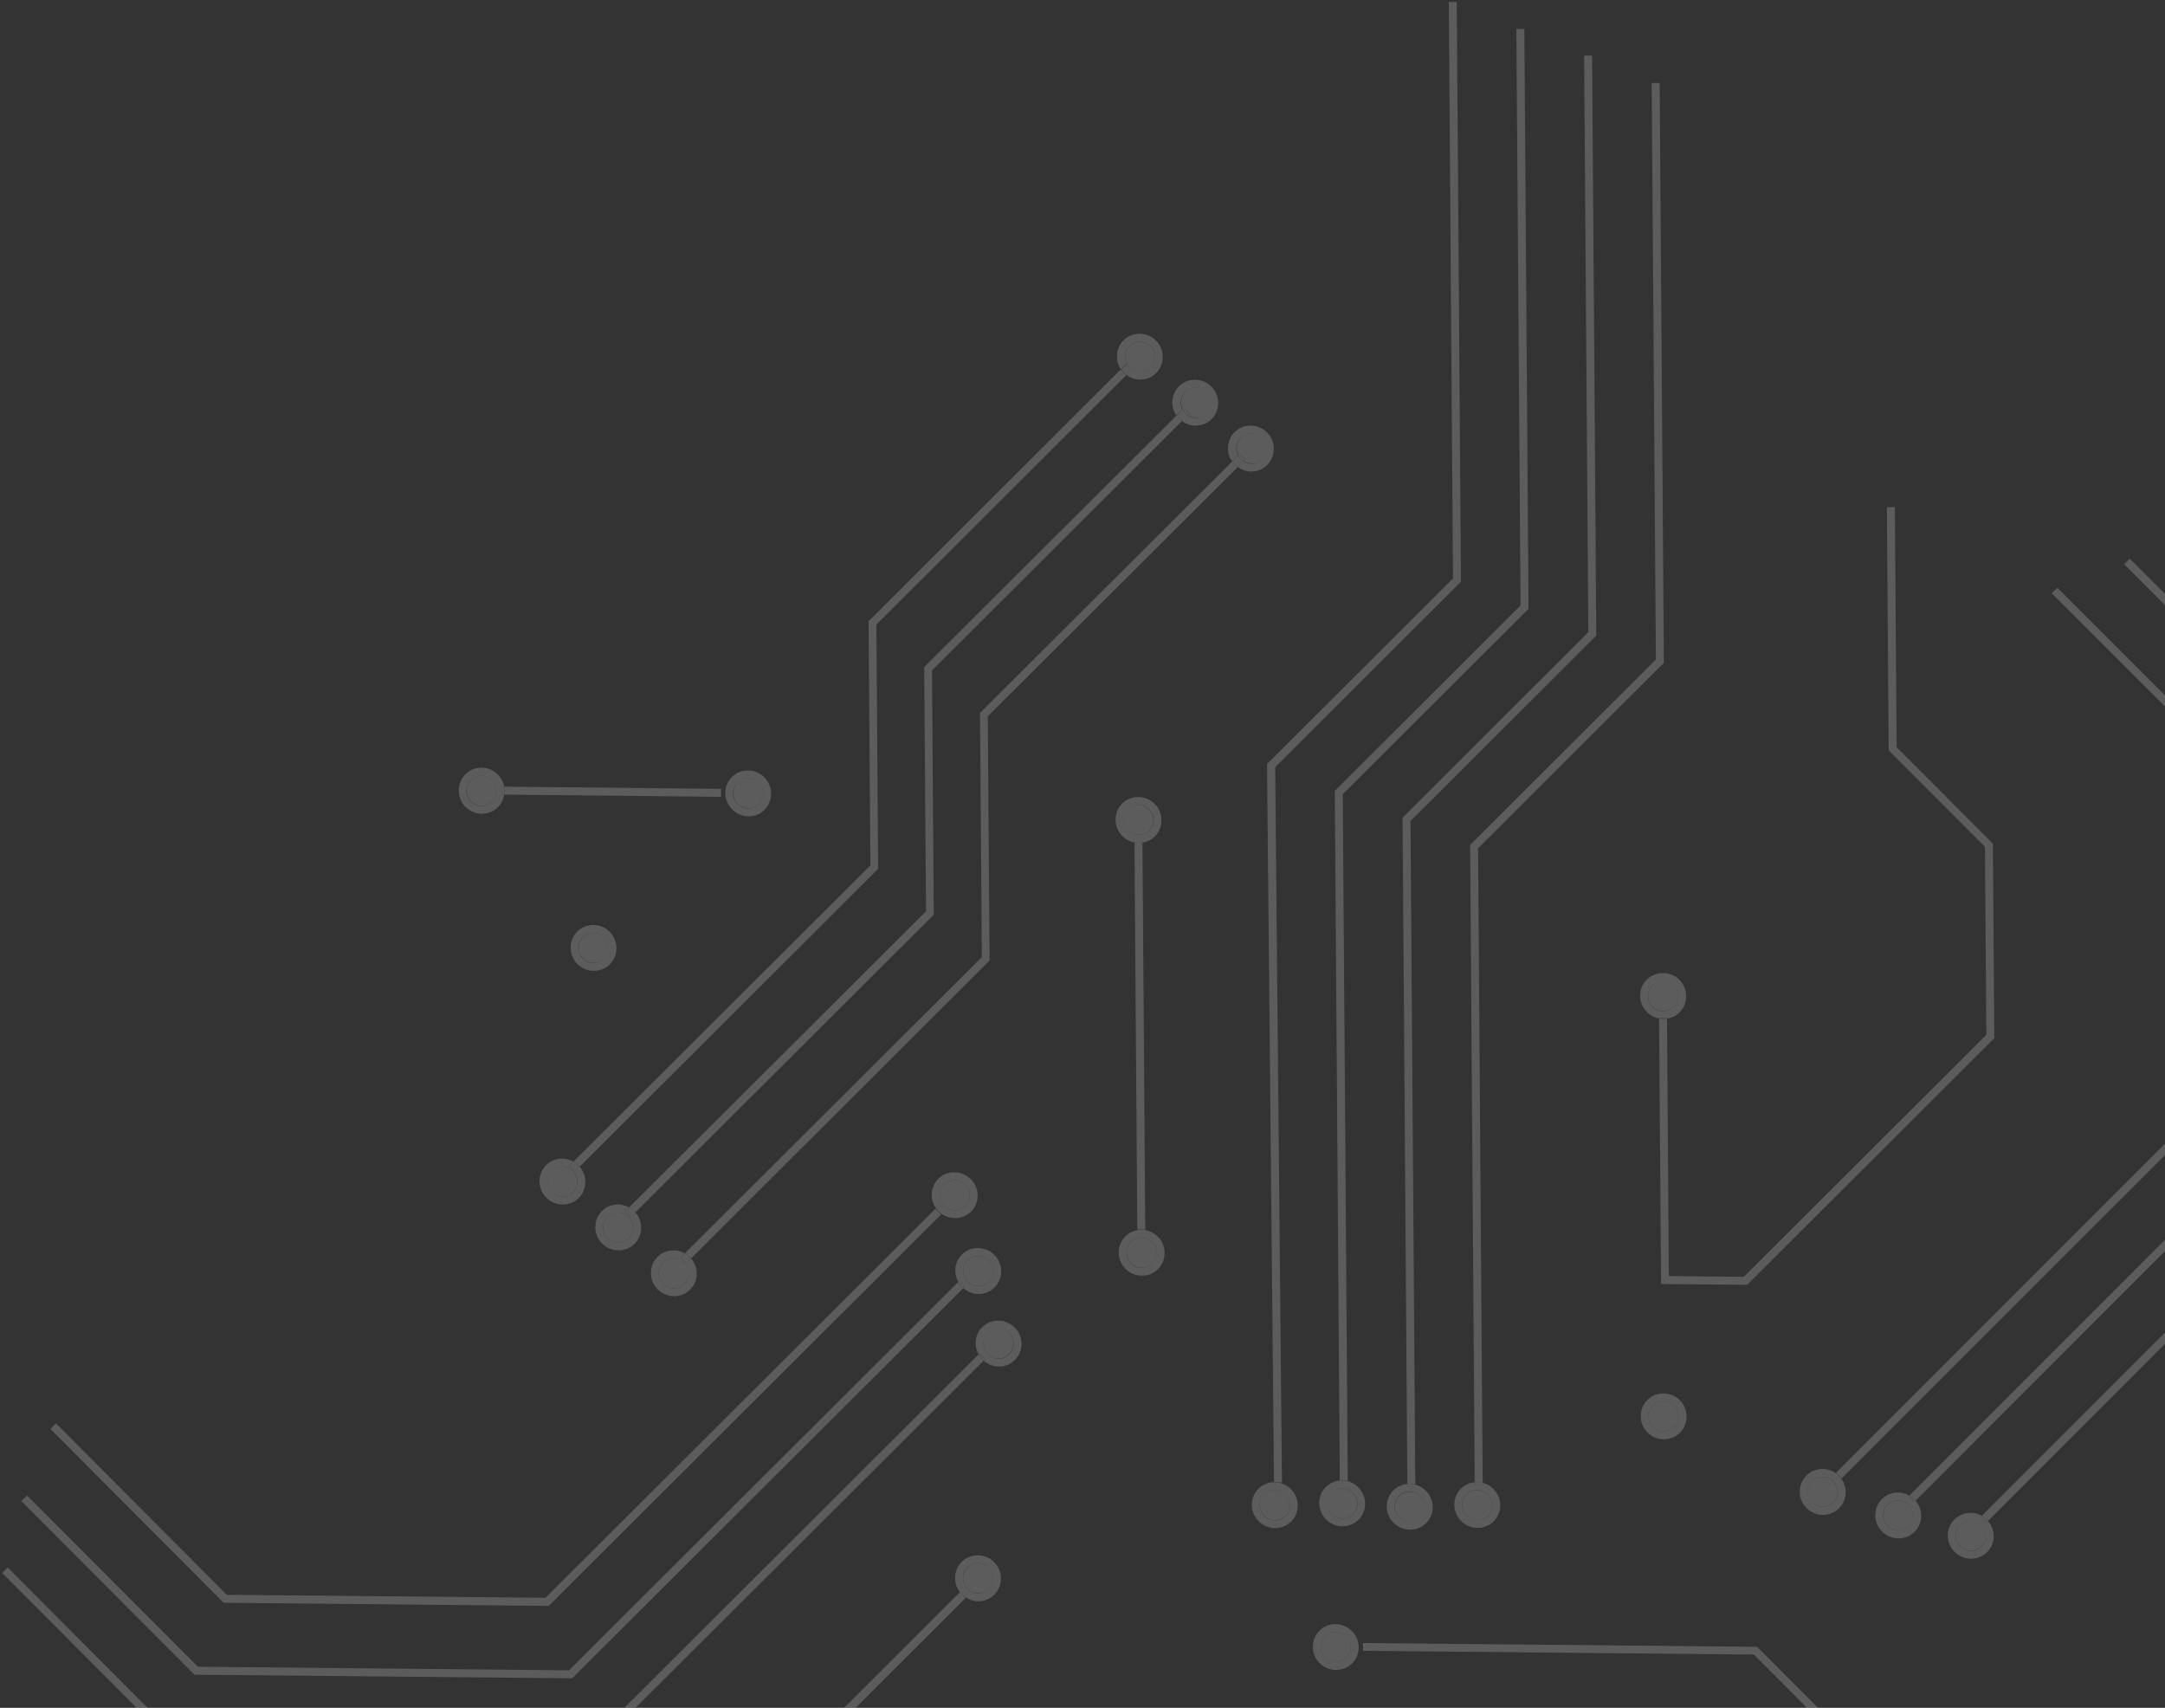 <svg width="284" height="224" viewBox="0 0 284 224" fill="none" xmlns="http://www.w3.org/2000/svg">
<rect x="0" y="0" width="284" height="224" fill="#333333" stroke="none"/>
<g opacity="0.2">
<path d="M148.372 165.69C148.738 166.056 149.235 166.265 149.758 166.291C150.281 166.291 150.777 166.108 151.143 165.716C151.51 165.35 151.719 164.853 151.719 164.33C151.719 163.807 151.51 163.311 151.143 162.919C150.777 162.553 150.281 162.343 149.758 162.317C149.235 162.317 148.738 162.5 148.372 162.892C148.006 163.258 147.797 163.755 147.797 164.278C147.797 164.801 148.006 165.298 148.372 165.69Z" fill="white"/>
<path d="M149.314 105.557C148.792 105.557 148.295 105.74 147.929 106.132C147.563 106.498 147.354 106.995 147.354 107.518C147.354 108.616 148.242 109.505 149.341 109.505C149.863 109.505 150.36 109.322 150.726 108.93C151.092 108.564 151.301 108.067 151.301 107.544C151.301 106.472 150.413 105.583 149.314 105.557Z" fill="white"/>
<path d="M123.847 158.161C124.632 158.945 125.861 158.945 126.645 158.187C127.403 157.429 127.403 156.174 126.619 155.389C125.834 154.605 124.606 154.605 123.821 155.363C123.063 156.121 123.063 157.376 123.847 158.161Z" fill="white"/>
<path d="M156.062 54.259L155.853 54.468C156.166 54.651 156.506 54.782 156.898 54.782C157.421 54.782 157.918 54.599 158.284 54.207C158.65 53.841 158.859 53.344 158.859 52.821C158.859 52.298 158.65 51.801 158.284 51.409C157.918 51.043 157.421 50.834 156.898 50.808C156.375 50.808 155.879 50.991 155.513 51.383C155.147 51.749 154.938 52.246 154.938 52.769C154.938 53.109 155.016 53.396 155.173 53.684L155.356 53.501L156.062 54.259Z" fill="white"/>
<path d="M163.355 60.272L163.146 60.481C163.459 60.664 163.799 60.795 164.191 60.795C164.714 60.795 165.211 60.612 165.577 60.219C165.943 59.853 166.152 59.357 166.152 58.834C166.152 58.311 165.943 57.814 165.577 57.422C165.211 57.056 164.714 56.847 164.191 56.821C163.668 56.821 163.172 57.004 162.806 57.396C162.44 57.762 162.23 58.259 162.23 58.782C162.23 59.121 162.309 59.409 162.466 59.697L162.649 59.514L163.355 60.272Z" fill="white"/>
<path d="M241.06 195.68C241.06 195.157 240.851 194.661 240.459 194.295C239.674 193.51 238.446 193.51 237.661 194.268C237.295 194.634 237.086 195.131 237.086 195.654C237.086 196.177 237.295 196.674 237.687 197.04C238.472 197.824 239.7 197.824 240.485 197.066C240.851 196.7 241.06 196.203 241.06 195.68Z" fill="white"/>
<path d="M220.196 185.77C220.196 184.672 219.307 183.783 218.209 183.783C217.686 183.783 217.189 183.966 216.823 184.358C216.457 184.724 216.248 185.221 216.248 185.744C216.248 186.842 217.137 187.731 218.235 187.731C218.758 187.731 219.255 187.548 219.621 187.156C220.013 186.79 220.196 186.319 220.196 185.77Z" fill="white"/>
<path d="M129.576 177.586C130.36 178.37 131.589 178.37 132.373 177.612C133.132 176.854 133.132 175.599 132.347 174.815C131.563 174.03 130.334 174.03 129.55 174.788C128.818 175.573 128.818 176.828 129.576 177.586Z" fill="white"/>
<path d="M88.371 165.037C87.848 165.037 87.351 165.22 86.985 165.612C86.619 165.978 86.41 166.475 86.41 166.998C86.41 168.096 87.299 168.985 88.397 168.985C88.92 168.985 89.417 168.802 89.783 168.41C90.149 168.044 90.358 167.547 90.358 167.024C90.358 166.501 90.149 166.004 89.783 165.612C89.391 165.246 88.894 165.037 88.371 165.037Z" fill="white"/>
<path d="M129.733 168.123C130.491 167.365 130.491 166.11 129.707 165.325C128.922 164.541 127.694 164.541 126.909 165.299C126.151 166.057 126.151 167.312 126.935 168.097C127.72 168.855 128.949 168.881 129.733 168.123Z" fill="white"/>
<path d="M130.256 207.027C130.256 206.504 130.047 206.007 129.681 205.615C129.315 205.249 128.818 205.04 128.295 205.013C127.772 205.013 127.275 205.197 126.909 205.589C126.543 205.955 126.334 206.451 126.334 206.974C126.334 208.073 127.223 208.961 128.321 208.961C128.844 208.961 129.341 208.778 129.707 208.386C130.047 208.046 130.256 207.55 130.256 207.027Z" fill="white"/>
<path d="M98.172 106.027C98.695 106.027 99.192 105.844 99.558 105.452C99.924 105.086 100.133 104.589 100.133 104.066C100.133 103.543 99.924 103.047 99.558 102.654C99.192 102.288 98.695 102.079 98.172 102.053C97.65 102.053 97.153 102.236 96.787 102.628C96.421 102.994 96.212 103.491 96.212 104.014C96.185 105.138 97.074 106.027 98.172 106.027Z" fill="white"/>
<path d="M63.192 105.686C63.715 105.686 64.212 105.503 64.578 105.111C64.944 104.745 65.153 104.248 65.153 103.725C65.153 103.202 64.944 102.705 64.578 102.313C64.212 101.947 63.715 101.738 63.192 101.712C62.669 101.712 62.172 101.895 61.806 102.287C61.44 102.653 61.231 103.15 61.231 103.673C61.205 104.771 62.094 105.686 63.192 105.686Z" fill="white"/>
<path d="M81.074 159.023C80.551 159.023 80.055 159.206 79.689 159.598C79.322 159.964 79.113 160.461 79.113 160.984C79.113 162.082 80.002 162.971 81.1 162.971C81.623 162.971 82.12 162.788 82.486 162.396C82.852 162.03 83.061 161.533 83.061 161.01C83.035 159.912 82.146 159.023 81.074 159.023Z" fill="white"/>
<path d="M150.963 48.219C151.329 47.853 151.538 47.356 151.538 46.833C151.538 45.735 150.649 44.846 149.551 44.846C149.028 44.846 148.531 45.029 148.165 45.421C147.799 45.787 147.59 46.284 147.59 46.807C147.59 47.147 147.668 47.434 147.825 47.722L148.008 47.539L148.74 48.297L148.531 48.506C148.845 48.689 149.185 48.82 149.577 48.82C150.1 48.768 150.597 48.585 150.963 48.219Z" fill="white"/>
<path d="M79.82 124.354C79.82 123.831 79.611 123.334 79.245 122.942C78.879 122.576 78.382 122.367 77.859 122.341C77.336 122.341 76.84 122.524 76.474 122.916C76.108 123.282 75.898 123.779 75.898 124.302C75.898 125.4 76.787 126.289 77.885 126.289C78.408 126.289 78.905 126.106 79.271 125.713C79.611 125.347 79.82 124.877 79.82 124.354Z" fill="white"/>
<path d="M73.754 153.009C73.231 153.009 72.734 153.192 72.368 153.584C72.002 153.95 71.793 154.447 71.793 154.97C71.793 156.068 72.682 156.957 73.78 156.957C74.303 156.957 74.8 156.774 75.166 156.381C75.532 156.015 75.741 155.519 75.741 154.996C75.741 153.898 74.852 153.009 73.754 153.009Z" fill="white"/>
<path d="M183.538 196.229C182.78 196.987 182.78 198.242 183.564 199.026C184.349 199.811 185.577 199.811 186.362 199.053C187.12 198.294 187.12 197.039 186.336 196.255C185.551 195.471 184.296 195.471 183.538 196.229Z" fill="white"/>
<path d="M195.191 198.825C195.958 198.06 195.951 196.81 195.176 196.033C194.401 195.256 193.151 195.246 192.384 196.011C191.618 196.776 191.624 198.026 192.4 198.803C193.175 199.58 194.424 199.589 195.191 198.825Z" fill="white"/>
<path d="M257.112 200.02C256.746 200.386 256.537 200.883 256.537 201.406C256.537 201.929 256.746 202.426 257.138 202.792C257.923 203.576 259.152 203.576 259.936 202.818C260.302 202.452 260.511 201.955 260.511 201.432C260.511 200.909 260.302 200.413 259.91 200.047C259.126 199.288 257.871 199.262 257.112 200.02Z" fill="white"/>
<path d="M216.193 130.628C216.193 131.727 217.082 132.616 218.18 132.616C218.703 132.616 219.2 132.433 219.566 132.04C219.932 131.674 220.141 131.178 220.141 130.655C220.141 130.132 219.932 129.635 219.566 129.243C219.2 128.877 218.703 128.668 218.18 128.641C217.658 128.641 217.161 128.824 216.795 129.217C216.376 129.609 216.193 130.106 216.193 130.628Z" fill="white"/>
<path d="M247.62 197.352C246.862 198.11 246.862 199.365 247.646 200.15C248.431 200.934 249.659 200.934 250.444 200.176C251.202 199.417 251.202 198.162 250.418 197.378C249.633 196.62 248.378 196.594 247.62 197.352Z" fill="white"/>
<path d="M175.197 214.059C174.674 214.059 174.178 214.242 173.812 214.635C173.445 215.001 173.236 215.497 173.236 216.02C173.236 217.118 174.125 218.007 175.223 218.007C175.746 218.007 176.243 217.824 176.609 217.432C176.975 217.066 177.184 216.569 177.184 216.046C177.184 215.524 176.975 215.027 176.609 214.635C176.217 214.269 175.72 214.059 175.197 214.059Z" fill="white"/>
<path d="M165.838 198.79C166.622 199.575 167.851 199.575 168.635 198.817C169.394 198.058 169.394 196.803 168.609 196.019C167.825 195.235 166.596 195.235 165.812 195.993C165.053 196.777 165.08 198.032 165.838 198.79Z" fill="white"/>
<path d="M174.702 198.583C175.068 198.949 175.565 199.158 176.088 199.184C176.611 199.184 177.108 199.001 177.474 198.609C178.232 197.85 178.232 196.595 177.448 195.811C176.663 195.027 175.434 195.027 174.65 195.785C173.918 196.543 173.918 197.798 174.702 198.583Z" fill="white"/>
<path d="M220.379 187.914C220.928 187.365 221.242 186.633 221.242 185.796C221.242 184.123 219.882 182.763 218.209 182.763C217.372 182.763 216.614 183.077 216.091 183.626C215.542 184.175 215.229 184.907 215.229 185.744C215.229 187.417 216.588 188.776 218.261 188.776C219.098 188.776 219.83 188.463 220.379 187.914ZM216.248 185.744C216.248 185.221 216.457 184.724 216.823 184.358C217.189 183.992 217.686 183.783 218.209 183.783C219.307 183.783 220.196 184.698 220.196 185.77C220.196 186.293 219.987 186.789 219.621 187.155C219.255 187.521 218.758 187.731 218.235 187.731C217.163 187.731 216.274 186.842 216.248 185.744Z" fill="white"/>
<path d="M80.002 126.473C80.551 125.924 80.865 125.192 80.865 124.355C80.865 122.682 79.505 121.322 77.832 121.322C76.996 121.322 76.237 121.636 75.714 122.185C75.165 122.734 74.852 123.466 74.852 124.303C74.852 125.976 76.211 127.336 77.884 127.336C78.695 127.336 79.453 127.022 80.002 126.473ZM75.871 124.303C75.871 123.78 76.08 123.283 76.446 122.917C76.812 122.551 77.309 122.342 77.832 122.342C78.355 122.342 78.852 122.551 79.218 122.943C79.584 123.309 79.793 123.806 79.793 124.355C79.793 124.878 79.584 125.375 79.218 125.741C78.852 126.107 78.355 126.316 77.832 126.316C76.76 126.29 75.871 125.401 75.871 124.303Z" fill="white"/>
<path d="M71.975 210.634L123.455 159.285L122.723 158.527L71.556 209.563L29.75 209.17L7.343 186.685L6.611 187.417L29.332 210.216L71.975 210.634Z" fill="white"/>
<path d="M75.061 220.125L126.358 168.958C126.306 168.906 126.254 168.854 126.201 168.801C125.992 168.592 125.835 168.357 125.705 168.122L74.642 219.079L25.96 218.608L3.553 196.149L2.795 196.881L25.515 219.654L75.061 220.125Z" fill="white"/>
<path d="M129.025 178.476C128.973 178.424 128.921 178.372 128.868 178.319C128.659 178.11 128.502 177.875 128.372 177.64L77.283 228.597L23.424 228.074L1.017 205.589L0.285 206.321L23.006 229.094L77.728 229.617L129.025 178.476Z" fill="white"/>
<path d="M123.092 154.605C121.916 155.782 121.942 157.69 123.118 158.867C124.295 160.044 126.203 160.07 127.38 158.919C128.556 157.743 128.53 155.834 127.354 154.658C126.151 153.481 124.243 153.455 123.092 154.605ZM126.622 155.39C127.406 156.174 127.406 157.429 126.648 158.187C125.89 158.945 124.635 158.945 123.85 158.161C123.066 157.377 123.066 156.148 123.824 155.364C124.582 154.605 125.837 154.605 126.622 155.39Z" fill="white"/>
<path d="M126.543 168.776L126.36 168.959C127.562 170.005 129.34 169.979 130.464 168.854C131.641 167.678 131.615 165.769 130.438 164.593C129.262 163.416 127.353 163.39 126.177 164.54C125.209 165.508 125.052 166.972 125.706 168.122L125.81 168.018L126.543 168.776ZM126.909 165.299C127.667 164.54 128.922 164.54 129.706 165.325C130.491 166.109 130.491 167.338 129.732 168.122C128.974 168.88 127.719 168.88 126.935 168.096C126.15 167.312 126.15 166.057 126.909 165.299Z" fill="white"/>
<path d="M126.359 168.958L126.542 168.775L125.81 168.017L125.705 168.122C125.836 168.357 126.019 168.592 126.202 168.802C126.254 168.88 126.306 168.932 126.359 168.958Z" fill="white"/>
<path d="M129.209 178.293L129.026 178.476C130.228 179.521 132.006 179.495 133.13 178.371C134.307 177.194 134.281 175.286 133.104 174.109C131.928 172.933 130.019 172.907 128.843 174.057L129.575 174.815C130.333 174.057 131.588 174.057 132.372 174.841C133.157 175.626 133.157 176.855 132.398 177.639C131.64 178.397 130.385 178.397 129.601 177.613C128.816 176.828 128.816 175.6 129.575 174.815L128.843 174.057C127.875 175.024 127.718 176.488 128.372 177.639L128.476 177.534L129.209 178.293Z" fill="white"/>
<path d="M129.025 178.477L129.208 178.294L128.476 177.535L128.371 177.64C128.502 177.875 128.685 178.111 128.868 178.32C128.894 178.372 128.972 178.424 129.025 178.477Z" fill="white"/>
<path d="M291.94 142.055L240.852 193.169L241.584 193.902L293.012 142.5L292.619 100.039V99.83L269.873 77.084L269.141 77.816L291.6 100.249L291.94 142.055Z" fill="white"/>
<path d="M301.456 145.141L250.473 196.15C250.708 196.281 250.943 196.464 251.152 196.647C251.205 196.699 251.257 196.752 251.309 196.804L302.528 145.559L302.11 96.223V96.013L279.363 73.267L278.631 73.999L301.064 96.432L301.456 145.141Z" fill="white"/>
<path d="M310.944 147.807L259.961 198.817C260.196 198.948 260.432 199.131 260.641 199.314C260.693 199.366 260.745 199.418 260.798 199.471L312.016 148.226L311.546 93.713V93.503L288.799 70.757L288.067 71.489L310.5 93.922L310.944 147.807Z" fill="white"/>
<path d="M241.243 197.823C242.42 196.646 242.394 194.737 241.217 193.561C240.041 192.384 238.132 192.358 236.955 193.535C235.779 194.711 235.805 196.62 236.982 197.796C238.158 198.973 240.067 198.999 241.243 197.823ZM237.714 197.038C237.348 196.672 237.138 196.175 237.112 195.653C237.086 195.13 237.295 194.633 237.687 194.267C238.446 193.509 239.701 193.509 240.485 194.293C240.851 194.659 241.06 195.156 241.086 195.679C241.086 196.202 240.877 196.698 240.511 197.064C239.727 197.823 238.472 197.823 237.714 197.038Z" fill="white"/>
<path d="M250.341 196.255L250.446 196.15C249.295 195.497 247.831 195.653 246.864 196.621C245.687 197.797 245.713 199.706 246.89 200.883C248.066 202.059 249.975 202.085 251.151 200.909C252.276 199.784 252.302 198.007 251.256 196.804L251.073 196.987L250.341 196.255ZM250.419 200.177C249.661 200.935 248.406 200.935 247.622 200.15C246.837 199.366 246.837 198.137 247.596 197.353C248.354 196.595 249.609 196.595 250.393 197.379C251.178 198.163 251.178 199.418 250.419 200.177Z" fill="white"/>
<path d="M250.472 196.15L250.367 196.255L251.125 197.013L251.308 196.83C251.256 196.778 251.204 196.725 251.152 196.673C250.942 196.438 250.707 196.281 250.472 196.15Z" fill="white"/>
<path d="M259.857 198.921L259.961 198.816C258.811 198.163 257.347 198.32 256.379 199.287C255.203 200.464 255.229 202.372 256.405 203.549C257.582 204.725 259.491 204.751 260.667 203.575C261.791 202.451 261.817 200.673 260.772 199.47L260.589 199.653L259.857 198.921ZM259.935 202.843C259.177 203.601 257.922 203.601 257.137 202.817C256.771 202.451 256.562 201.954 256.536 201.431C256.536 200.908 256.745 200.411 257.111 200.045C257.869 199.287 259.124 199.287 259.909 200.071C260.275 200.437 260.484 200.934 260.51 201.457C260.484 201.98 260.301 202.477 259.935 202.843Z" fill="white"/>
<path d="M259.962 198.817L259.857 198.922L260.616 199.68L260.799 199.497C260.746 199.445 260.694 199.392 260.642 199.34C260.433 199.105 260.197 198.948 259.962 198.817Z" fill="white"/>
<path d="M167.12 194.399C166.388 194.425 165.656 194.686 165.08 195.262C163.904 196.438 163.93 198.347 165.107 199.523C166.283 200.7 168.192 200.726 169.368 199.576C170.545 198.399 170.519 196.49 169.342 195.314C168.871 194.843 168.27 194.556 167.643 194.451H167.12V194.399ZM168.61 196.046C169.394 196.83 169.394 198.059 168.636 198.843C167.878 199.602 166.623 199.602 165.839 198.817C165.054 198.033 165.054 196.804 165.812 196.02C166.597 195.262 167.852 195.262 168.61 196.046Z" fill="white"/>
<path d="M166.205 100.196L167.12 194.398C167.303 194.398 167.46 194.398 167.643 194.424H168.166L167.277 100.614L191.645 76.299L191.096 0.268H190.05L190.599 75.881L166.205 100.196Z" fill="white"/>
<path d="M167.119 194.397V194.423H167.642C167.459 194.423 167.302 194.397 167.119 194.397Z" fill="white"/>
<path d="M175.748 194.189C175.095 194.241 174.441 194.529 173.918 195.026C172.742 196.202 172.768 198.111 173.944 199.288C175.121 200.464 177.03 200.49 178.206 199.34C179.383 198.163 179.357 196.255 178.18 195.078C177.657 194.555 177.03 194.268 176.35 194.189H175.748ZM177.474 195.81C178.258 196.595 178.258 197.823 177.5 198.608C177.134 198.974 176.637 199.183 176.114 199.183C175.592 199.183 175.095 198.974 174.729 198.582C173.944 197.797 173.944 196.568 174.703 195.784C175.435 195.026 176.69 195.052 177.474 195.81Z" fill="white"/>
<path d="M175.096 103.726L175.749 194.189C175.959 194.163 176.168 194.163 176.377 194.189H176.795L176.142 104.171L200.509 79.855L199.96 3.798H198.914L199.463 79.411L175.096 103.726Z" fill="white"/>
<path d="M175.75 194.189H176.377C176.168 194.189 175.959 194.163 175.75 194.189Z" fill="white"/>
<path d="M184.612 194.947V194.634C183.958 194.686 183.304 194.974 182.782 195.47C181.605 196.647 181.631 198.556 182.808 199.732C183.984 200.909 185.893 200.935 187.069 199.784C188.246 198.608 188.22 196.699 187.043 195.523C186.651 195.13 186.154 194.843 185.631 194.712V194.947H184.612ZM186.337 199.026C185.579 199.784 184.324 199.784 183.54 199C182.755 198.216 182.755 196.987 183.514 196.202C184.272 195.444 185.527 195.444 186.311 196.229C187.096 197.013 187.096 198.268 186.337 199.026Z" fill="white"/>
<path d="M183.984 107.256L184.612 194.608C184.952 194.582 185.318 194.608 185.658 194.686L185.03 107.674L209.398 83.359L208.849 7.302H207.803L208.352 82.915L183.984 107.256Z" fill="white"/>
<path d="M184.613 194.633V194.947H185.659V194.712C185.319 194.633 184.953 194.607 184.613 194.633Z" fill="white"/>
<path d="M193.475 194.817V194.399C192.821 194.451 192.168 194.739 191.645 195.235C190.468 196.412 190.494 198.321 191.671 199.497C192.848 200.674 194.756 200.7 195.933 199.549C197.109 198.373 197.083 196.464 195.907 195.288C195.514 194.896 195.018 194.608 194.495 194.477V194.817H193.475ZM195.201 198.817C194.442 199.576 193.187 199.576 192.403 198.791C191.619 198.007 191.619 196.778 192.377 195.994C193.135 195.235 194.39 195.235 195.174 196.02C195.959 196.804 195.959 198.059 195.201 198.817Z" fill="white"/>
<path d="M192.848 110.812L193.449 194.425C193.789 194.398 194.155 194.425 194.495 194.503L193.893 111.256L218.261 86.941L217.712 10.884H216.666L217.215 86.496L192.848 110.812Z" fill="white"/>
<path d="M193.475 194.397V194.815H194.52V194.475C194.181 194.397 193.814 194.371 193.475 194.397Z" fill="white"/>
<path d="M216.011 128.485C215.462 129.034 215.148 129.766 215.148 130.603C215.148 132.067 216.22 133.322 217.632 133.584V133.531H218.678V133.61C219.306 133.505 219.881 133.217 220.325 132.773C220.874 132.224 221.188 131.492 221.188 130.655C221.188 128.982 219.828 127.622 218.155 127.622C217.292 127.622 216.56 127.962 216.011 128.485ZM219.541 129.27C219.907 129.636 220.116 130.132 220.116 130.681C220.116 131.204 219.907 131.701 219.541 132.067C219.175 132.433 218.678 132.642 218.155 132.642C217.057 132.642 216.168 131.727 216.168 130.655C216.168 130.132 216.377 129.636 216.743 129.27C217.109 128.903 217.606 128.694 218.129 128.694C218.678 128.668 219.175 128.877 219.541 129.27Z" fill="white"/>
<path d="M217.633 133.61L217.894 168.409L229.189 168.514L261.609 136.172L261.426 110.654L248.798 97.999L248.563 66.52H247.517L247.752 98.418L260.381 111.072L260.564 135.727L228.745 167.468L218.914 167.363L218.679 133.636C218.522 133.662 218.365 133.688 218.182 133.662C217.999 133.662 217.816 133.636 217.633 133.61Z" fill="white"/>
<path d="M217.633 133.558V133.611C217.816 133.637 217.999 133.663 218.182 133.663C218.339 133.663 218.522 133.637 218.679 133.637V133.558H217.633Z" fill="white"/>
<path d="M130.438 209.144C130.987 208.595 131.301 207.863 131.301 207.026C131.301 205.353 129.941 203.994 128.268 203.994C127.431 203.994 126.673 204.307 126.15 204.856C125.601 205.405 125.287 206.138 125.287 206.974C125.287 207.759 125.601 208.491 126.098 209.04L126.254 209.197C126.804 209.693 127.509 210.007 128.32 210.033C129.13 210.033 129.889 209.693 130.438 209.144ZM126.307 206.974C126.307 206.451 126.516 205.954 126.882 205.588C127.248 205.222 127.745 205.013 128.268 205.013C128.791 205.013 129.287 205.222 129.653 205.615C130.019 205.981 130.229 206.477 130.229 207.026C130.229 207.549 130.019 208.046 129.653 208.412C129.287 208.778 128.791 208.987 128.268 208.987C127.222 208.961 126.333 208.072 126.307 206.974Z" fill="white"/>
<path d="M126.1 209.012L125.917 208.829L83.613 251.054C83.901 251.263 84.136 251.551 84.319 251.839L126.675 209.588L126.256 209.169C126.204 209.143 126.152 209.091 126.1 209.012Z" fill="white"/>
<path d="M126.258 209.201L126.098 209.04C126.151 209.094 126.205 209.147 126.258 209.201Z" fill="white"/>
<path d="M175.199 213.014C174.363 213.014 173.604 213.328 173.082 213.877C172.533 214.426 172.219 215.158 172.219 215.995C172.219 217.668 173.578 219.027 175.252 219.027C176.088 219.027 176.846 218.714 177.369 218.165C177.918 217.616 178.232 216.883 178.232 216.047C178.232 214.4 176.873 213.04 175.199 213.014ZM176.611 217.433C176.245 217.799 175.748 218.008 175.225 218.008C174.127 218.008 173.238 217.093 173.238 216.021C173.238 215.498 173.448 215.001 173.814 214.635C174.18 214.269 174.676 214.06 175.199 214.06C175.722 214.06 176.219 214.269 176.585 214.661C176.951 215.027 177.16 215.524 177.16 216.073C177.186 216.57 176.977 217.067 176.611 217.433Z" fill="white"/>
<path d="M178.807 216.518L230.079 217.014L247.387 234.375L247.518 251.396C247.701 251.369 247.884 251.343 248.067 251.343C248.223 251.343 248.407 251.369 248.563 251.396L248.433 233.957L230.497 215.995L178.781 215.498L178.807 216.518Z" fill="white"/>
<path d="M89.284 164.933L89.833 164.384C89.389 164.148 88.892 163.992 88.369 163.992C87.533 163.992 86.774 164.305 86.251 164.854C85.702 165.403 85.389 166.135 85.389 166.972C85.389 168.645 86.748 170.005 88.421 170.005C89.258 170.005 90.016 169.691 90.539 169.142C91.088 168.593 91.402 167.861 91.402 167.024C91.402 166.266 91.115 165.586 90.644 165.037L90.016 165.665L89.284 164.933ZM89.781 168.41C89.415 168.776 88.918 168.985 88.395 168.985C87.297 168.985 86.408 168.07 86.408 166.998C86.408 166.475 86.618 165.979 86.984 165.613C87.35 165.246 87.846 165.037 88.369 165.037C88.892 165.037 89.389 165.246 89.755 165.639C90.121 166.005 90.33 166.501 90.33 167.051C90.356 167.547 90.173 168.044 89.781 168.41Z" fill="white"/>
<path d="M162.413 59.724C162.257 59.462 162.178 59.148 162.178 58.809C162.178 58.286 162.387 57.789 162.753 57.423C163.119 57.057 163.616 56.848 164.139 56.848C164.662 56.848 165.159 57.057 165.525 57.449C165.891 57.815 166.1 58.312 166.1 58.861C166.1 59.384 165.891 59.88 165.525 60.246C165.159 60.613 164.662 60.822 164.139 60.822C163.747 60.822 163.407 60.717 163.093 60.508L162.335 61.24C162.832 61.606 163.459 61.841 164.113 61.841C164.95 61.841 165.708 61.528 166.231 60.979C166.78 60.429 167.094 59.697 167.094 58.861C167.094 57.188 165.734 55.828 164.061 55.828C163.224 55.828 162.466 56.142 161.943 56.691C161.394 57.24 161.08 57.972 161.08 58.809C161.08 59.436 161.263 60.011 161.603 60.482L162.413 59.724Z" fill="white"/>
<path d="M161.684 60.481L128.557 93.503L128.793 125.531L89.836 164.383C90.15 164.566 90.411 164.775 90.646 165.063L129.812 125.976L129.577 93.947L162.389 61.239C162.128 61.03 161.867 60.769 161.684 60.481Z" fill="white"/>
<path d="M163.145 60.482L163.355 60.273L162.622 59.515L162.439 59.698C162.596 60.038 162.832 60.299 163.145 60.482Z" fill="white"/>
<path d="M89.836 164.383L89.287 164.932L90.019 165.69L90.647 165.063C90.438 164.775 90.15 164.566 89.836 164.383Z" fill="white"/>
<path d="M162.414 59.723L161.656 60.481C161.865 60.769 162.101 61.03 162.388 61.239L163.147 60.507C162.833 60.298 162.597 60.037 162.414 59.723Z" fill="white"/>
<path d="M81.991 158.919L82.54 158.37C82.096 158.135 81.599 157.978 81.076 157.978C80.24 157.978 79.481 158.292 78.959 158.841C78.409 159.39 78.096 160.122 78.096 160.958C78.096 162.632 79.455 163.991 81.129 163.991C81.965 163.991 82.723 163.678 83.246 163.128C83.795 162.579 84.109 161.847 84.109 161.011C84.109 160.252 83.822 159.573 83.351 159.024L82.723 159.651L81.991 158.919ZM82.488 162.396C82.122 162.762 81.625 162.972 81.102 162.972C80.004 162.972 79.115 162.057 79.115 160.985C79.115 160.462 79.325 159.965 79.691 159.599C80.057 159.233 80.553 159.024 81.076 159.024C82.174 159.024 83.063 159.939 83.063 161.011C83.063 161.534 82.854 162.03 82.488 162.396Z" fill="white"/>
<path d="M155.119 53.709C154.962 53.448 154.883 53.134 154.883 52.794C154.883 52.271 155.092 51.775 155.458 51.409C155.825 51.043 156.321 50.834 156.844 50.834C157.367 50.834 157.864 51.043 158.23 51.435C158.596 51.801 158.805 52.298 158.805 52.847C158.805 53.37 158.596 53.866 158.23 54.232C157.864 54.598 157.367 54.808 156.844 54.808C156.452 54.808 156.112 54.703 155.798 54.494L155.04 55.226C155.537 55.592 156.164 55.827 156.818 55.827C157.655 55.827 158.413 55.514 158.936 54.964C159.485 54.415 159.799 53.683 159.799 52.847C159.799 51.173 158.439 49.814 156.766 49.814C155.929 49.814 155.171 50.127 154.648 50.677C154.099 51.226 153.785 51.958 153.785 52.794C153.785 53.422 153.968 53.997 154.308 54.468L155.119 53.709Z" fill="white"/>
<path d="M155.85 54.469L156.06 54.26L155.328 53.501L155.145 53.684C155.275 54.024 155.537 54.286 155.85 54.469Z" fill="white"/>
<path d="M154.363 54.467L121.237 87.489L121.472 119.517L82.516 158.369C82.829 158.552 83.091 158.761 83.326 159.049L122.492 119.961L122.257 87.933L155.043 55.225C154.808 55.016 154.572 54.755 154.363 54.467Z" fill="white"/>
<path d="M82.539 158.37L81.99 158.919L82.722 159.677L83.35 159.05C83.115 158.762 82.853 158.553 82.539 158.37Z" fill="white"/>
<path d="M155.12 53.71L154.361 54.468C154.57 54.756 154.806 55.017 155.093 55.226L155.852 54.494C155.538 54.285 155.276 54.023 155.12 53.71Z" fill="white"/>
<path d="M74.669 152.905L75.218 152.356C74.774 152.121 74.277 151.964 73.754 151.964C72.917 151.964 72.159 152.277 71.636 152.826C71.087 153.376 70.773 154.108 70.773 154.944C70.773 156.618 72.133 157.977 73.806 157.977C74.643 157.977 75.401 157.663 75.924 157.114C76.473 156.565 76.787 155.833 76.787 154.997C76.787 154.238 76.499 153.559 76.029 153.01L75.401 153.637L74.669 152.905ZM75.192 156.382C74.826 156.748 74.329 156.957 73.806 156.957C72.708 156.957 71.819 156.042 71.819 154.97C71.819 154.447 72.028 153.951 72.394 153.585C72.76 153.219 73.257 153.01 73.78 153.01C74.878 153.01 75.767 153.925 75.767 154.997C75.741 155.519 75.558 156.016 75.192 156.382Z" fill="white"/>
<path d="M147.588 46.781C147.588 46.258 147.797 45.761 148.163 45.395C148.529 45.029 149.026 44.82 149.549 44.82C150.647 44.82 151.536 45.735 151.536 46.807C151.536 47.33 151.326 47.826 150.96 48.192C150.594 48.558 150.098 48.767 149.575 48.767C149.182 48.767 148.843 48.663 148.529 48.454L147.771 49.186C148.267 49.552 148.895 49.787 149.549 49.787C150.385 49.787 151.143 49.473 151.666 48.924C152.215 48.375 152.529 47.643 152.529 46.807C152.529 45.133 151.17 43.774 149.496 43.774C148.66 43.774 147.901 44.087 147.378 44.636C146.829 45.186 146.516 45.918 146.516 46.754C146.516 47.382 146.699 47.957 147.039 48.428L147.797 47.669C147.666 47.434 147.588 47.12 147.588 46.781Z" fill="white"/>
<path d="M114.175 113.505L75.219 152.357C75.532 152.54 75.794 152.749 76.029 153.037L115.195 113.95L114.96 81.921L147.746 49.214C147.459 49.004 147.223 48.743 147.014 48.455L113.94 81.477L114.175 113.505Z" fill="white"/>
<path d="M148.009 47.514L147.826 47.697C147.983 48.01 148.245 48.272 148.532 48.481L148.741 48.272L148.009 47.514Z" fill="white"/>
<path d="M75.219 152.356L74.67 152.905L75.402 153.663L76.029 153.036C75.82 152.748 75.533 152.539 75.219 152.356Z" fill="white"/>
<path d="M147.8 49.212L148.558 48.48C148.244 48.297 148.009 48.035 147.852 47.696L147.094 48.454C147.251 48.741 147.512 49.003 147.8 49.212Z" fill="white"/>
<path d="M152.349 107.57C152.349 105.896 150.99 104.537 149.317 104.537C148.48 104.537 147.722 104.851 147.199 105.4C146.65 105.949 146.336 106.681 146.336 107.518C146.336 108.982 147.408 110.237 148.82 110.498V110.446H149.866V110.524C150.493 110.42 151.068 110.132 151.513 109.688C152.036 109.139 152.376 108.38 152.349 107.57ZM150.755 108.929C150.388 109.295 149.892 109.505 149.369 109.505C148.271 109.505 147.382 108.589 147.382 107.518C147.382 106.995 147.591 106.498 147.957 106.132C148.323 105.766 148.82 105.557 149.343 105.557C150.441 105.557 151.33 106.472 151.33 107.544C151.33 108.067 151.121 108.563 150.755 108.929Z" fill="white"/>
<path d="M149.787 167.313C150.623 167.313 151.382 166.999 151.905 166.45C152.454 165.901 152.767 165.169 152.767 164.332C152.767 162.659 151.408 161.299 149.734 161.299C148.898 161.299 148.14 161.613 147.617 162.162C147.068 162.711 146.754 163.443 146.754 164.28C146.754 165.927 148.113 167.313 149.787 167.313ZM148.349 162.894C148.715 162.528 149.212 162.319 149.734 162.319C150.257 162.319 150.754 162.528 151.12 162.92C151.486 163.286 151.695 163.783 151.695 164.332C151.695 164.855 151.486 165.352 151.12 165.718C150.754 166.084 150.257 166.293 149.734 166.293C149.212 166.293 148.715 166.084 148.349 165.692C147.983 165.326 147.774 164.829 147.774 164.28C147.774 163.757 147.983 163.26 148.349 162.894Z" fill="white"/>
<path d="M148.82 110.497L149.186 161.272H150.232L149.866 110.497C149.709 110.524 149.552 110.55 149.369 110.524C149.186 110.55 148.977 110.524 148.82 110.497Z" fill="white"/>
<path d="M148.82 110.418V110.471C149.003 110.497 149.186 110.523 149.369 110.523C149.526 110.523 149.709 110.497 149.866 110.497V110.418H148.82Z" fill="white"/>
<path d="M98.174 107.072C99.01 107.072 99.768 106.758 100.291 106.209C100.84 105.66 101.154 104.928 101.154 104.091C101.154 102.418 99.794 101.059 98.121 101.059C97.285 101.059 96.526 101.372 96.003 101.921C95.454 102.47 95.141 103.202 95.141 104.039C95.167 105.686 96.526 107.046 98.174 107.072ZM96.762 102.653C97.128 102.287 97.624 102.078 98.147 102.078C98.67 102.078 99.167 102.287 99.533 102.68C99.899 103.046 100.108 103.542 100.108 104.091C100.108 104.614 99.899 105.111 99.533 105.477C99.167 105.843 98.67 106.052 98.147 106.052C97.049 106.052 96.16 105.137 96.16 104.065C96.186 103.516 96.396 103.019 96.762 102.653Z" fill="white"/>
<path d="M63.191 106.731C64.027 106.731 64.786 106.418 65.308 105.869C65.753 105.424 66.04 104.875 66.145 104.221H65.884V103.176H66.145C65.884 101.764 64.629 100.692 63.164 100.692C62.328 100.692 61.57 101.005 61.047 101.555C60.498 102.104 60.184 102.836 60.184 103.672C60.158 105.346 61.517 106.705 63.191 106.731ZM61.779 102.313C62.145 101.947 62.642 101.738 63.164 101.738C63.687 101.738 64.184 101.947 64.55 102.339C64.916 102.705 65.125 103.202 65.125 103.751C65.125 104.274 64.916 104.77 64.55 105.136C64.184 105.502 63.687 105.712 63.164 105.712C62.066 105.712 61.178 104.797 61.178 103.725C61.204 103.176 61.413 102.679 61.779 102.313Z" fill="white"/>
<path d="M66.147 104.223L94.593 104.511V103.465L66.147 103.178C66.173 103.361 66.199 103.544 66.199 103.727C66.199 103.91 66.173 104.067 66.147 104.223Z" fill="white"/>
<path d="M65.887 104.223H66.148C66.174 104.066 66.201 103.91 66.201 103.727C66.201 103.544 66.174 103.361 66.148 103.178H65.887V104.223Z" fill="white"/>
</g>
</svg>
